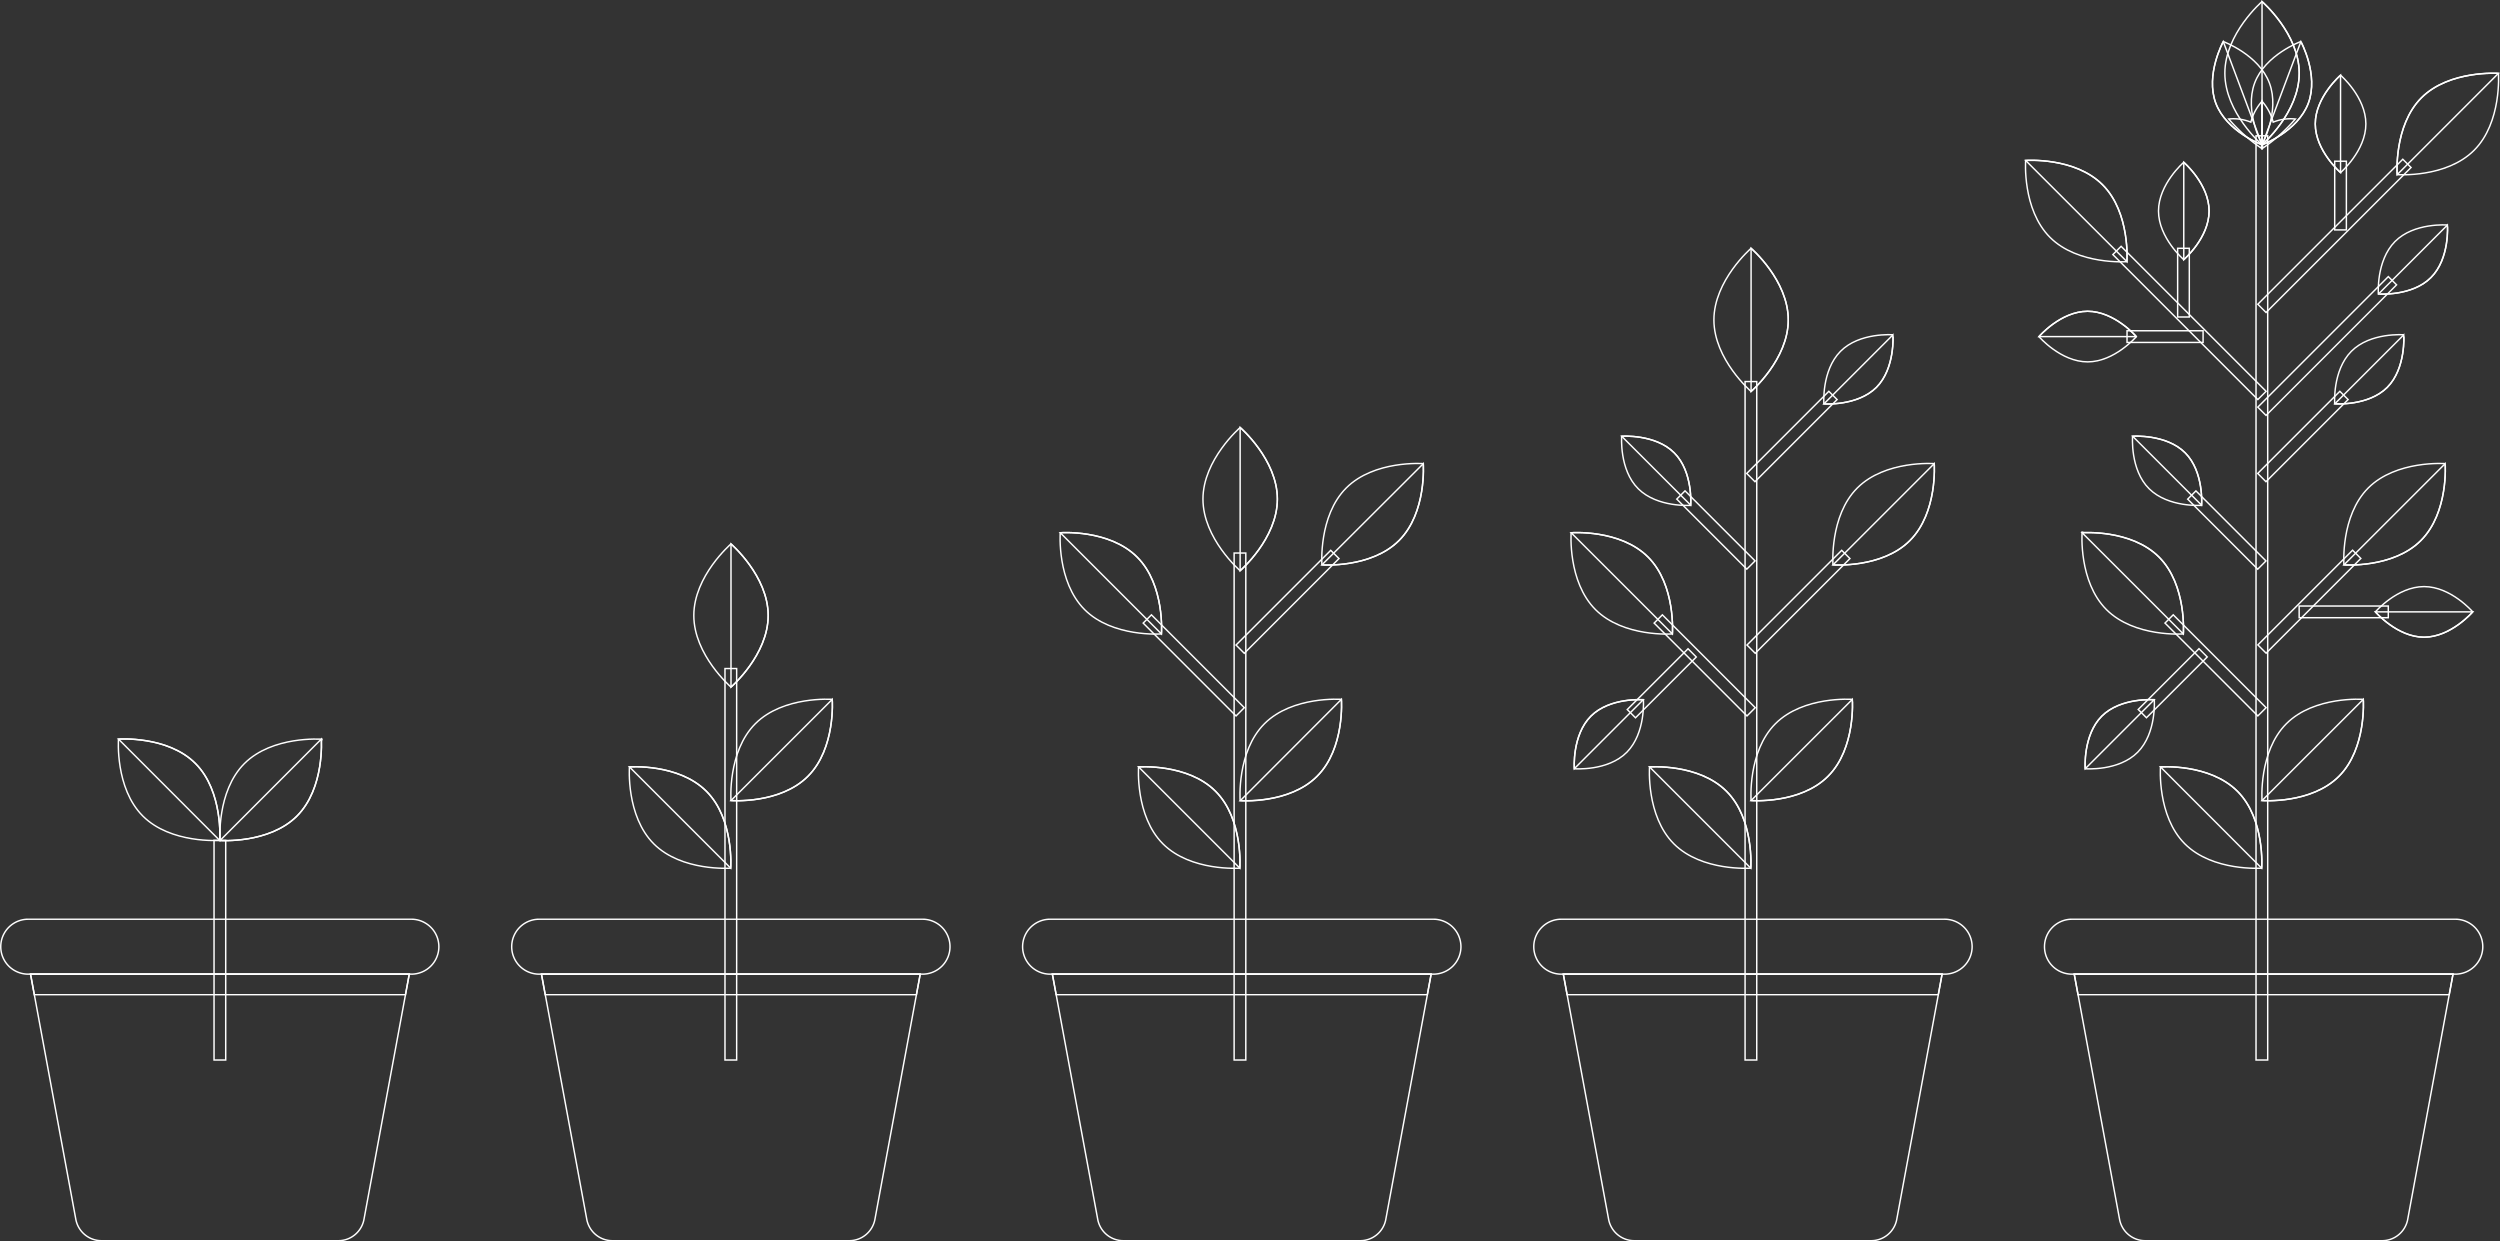 <svg xmlns="http://www.w3.org/2000/svg" viewBox="0 0 428.32 212.7"><rect x="0" y="0" width="428.32" height="212.7" fill="#333333" stroke="none"/><title>growth</title><g style="isolation:isolate"><g id="bb05a449-8dac-47e3-881c-fa97b7c7c13e" data-name="OBJECTS"><rect x="36.67" y="143.98" width="2" height="37.63" style="fill:none;stroke:#fff;stroke-miterlimit:10;stroke-width:0.25px"/><path d="M70.47,212.57H29.93a4.49,4.49,0,0,1-4.42-3.67l-7.76-42H82.64l-7.76,42A4.48,4.48,0,0,1,70.47,212.57Z" transform="translate(-12.52)" style="fill:none;stroke:#fff;stroke-miterlimit:10;stroke-width:0.25px"/><path d="M83,157.49H17.35a4.7,4.7,0,0,0-4.7,4.7h0a4.7,4.7,0,0,0,4.7,4.71H83a4.71,4.71,0,0,0,4.71-4.71h0A4.71,4.71,0,0,0,83,157.49Z" transform="translate(-12.52)" style="fill:none;stroke:#fff;stroke-miterlimit:10;stroke-width:0.25px"/><polygon points="69.47 170.42 70.12 166.9 5.23 166.9 5.88 170.42 69.47 170.42" style="fill:none;stroke:#fff;stroke-miterlimit:10;stroke-width:0.25px;mix-blend-mode:multiply"/><path d="M46,130.8c4.79,4.79,4.17,13.18,4.17,13.18s-8.39.62-13.18-4.17-4.17-13.18-4.17-13.18S41.21,126,46,130.8Z" transform="translate(-12.52)" style="fill:none;stroke:#fff;stroke-miterlimit:10;stroke-width:0.25px"/><path d="M46,130.8c-4.79-4.79-13.18-4.17-13.18-4.17L50.17,144S50.79,135.59,46,130.8Z" transform="translate(-12.52)" style="fill:none;stroke:#fff;stroke-miterlimit:10;stroke-width:0.25px;mix-blend-mode:multiply"/><path d="M63.4,139.81C58.61,144.6,50.22,144,50.22,144s-.62-8.39,4.17-13.18,13.18-4.17,13.18-4.17S68.19,135,63.4,139.81Z" transform="translate(-12.52)" style="fill:none;stroke:#fff;stroke-miterlimit:10;stroke-width:0.25px"/><path d="M63.4,139.81c4.79-4.79,4.17-13.18,4.17-13.18L50.22,144S58.61,144.6,63.4,139.81Z" transform="translate(-12.52)" style="fill:none;stroke:#fff;stroke-miterlimit:10;stroke-width:0.25px;mix-blend-mode:multiply"/><rect x="124.21" y="114.54" width="2" height="67.07" style="fill:none;stroke:#fff;stroke-miterlimit:10;stroke-width:0.25px"/><path d="M133.54,135.56c4.79,4.79,4.17,13.18,4.17,13.18s-8.39.62-13.18-4.17-4.17-13.18-4.17-13.18S128.75,130.77,133.54,135.56Z" transform="translate(-12.52)" style="fill:none;stroke:#fff;stroke-miterlimit:10;stroke-width:0.25px"/><path d="M133.54,135.56c-4.79-4.79-13.18-4.17-13.18-4.17l17.35,17.35S138.33,140.35,133.54,135.56Z" transform="translate(-12.52)" style="fill:none;stroke:#fff;stroke-miterlimit:10;stroke-width:0.25px;mix-blend-mode:multiply"/><path d="M150.94,133c-4.79,4.79-13.18,4.16-13.18,4.16s-.62-8.38,4.17-13.17,13.18-4.17,13.18-4.17S155.73,128.23,150.94,133Z" transform="translate(-12.52)" style="fill:none;stroke:#fff;stroke-miterlimit:10;stroke-width:0.25px"/><path d="M150.94,133c4.79-4.8,4.17-13.18,4.17-13.18l-17.35,17.34S146.15,137.82,150.94,133Z" transform="translate(-12.52)" style="fill:none;stroke:#fff;stroke-miterlimit:10;stroke-width:0.25px;mix-blend-mode:multiply"/><path d="M144.13,105.45c0,6.78-6.37,12.27-6.37,12.27s-6.37-5.49-6.37-12.27,6.37-12.26,6.37-12.26S144.13,98.68,144.13,105.45Z" transform="translate(-12.52)" style="fill:none;stroke:#fff;stroke-miterlimit:10;stroke-width:0.25px"/><path d="M144.13,105.45c0-6.77-6.37-12.26-6.37-12.26v24.53S144.13,112.23,144.13,105.45Z" transform="translate(-12.52)" style="fill:none;stroke:#fff;stroke-miterlimit:10;stroke-width:0.25px;mix-blend-mode:multiply"/><path d="M158,212.57H117.46a4.48,4.48,0,0,1-4.41-3.67l-7.76-42h64.89l-7.76,42A4.49,4.49,0,0,1,158,212.57Z" transform="translate(-12.52)" style="fill:none;stroke:#fff;stroke-miterlimit:10;stroke-width:0.25px"/><path d="M170.58,157.49H104.89a4.7,4.7,0,0,0-4.7,4.7h0a4.7,4.7,0,0,0,4.7,4.71h65.69a4.7,4.7,0,0,0,4.7-4.71h0A4.7,4.7,0,0,0,170.58,157.49Z" transform="translate(-12.52)" style="fill:none;stroke:#fff;stroke-miterlimit:10;stroke-width:0.25px"/><polygon points="157.01 170.42 157.66 166.9 92.76 166.9 93.41 170.42 157.01 170.42" style="fill:none;stroke:#fff;stroke-miterlimit:10;stroke-width:0.25px;mix-blend-mode:multiply"/><rect x="211.44" y="94.75" width="2" height="86.86" style="fill:none;stroke:#fff;stroke-miterlimit:10;stroke-width:0.25px"/><path d="M220.77,135.56c4.79,4.79,4.17,13.18,4.17,13.18s-8.39.62-13.18-4.17-4.17-13.18-4.17-13.18S216,130.77,220.77,135.56Z" transform="translate(-12.52)" style="fill:none;stroke:#fff;stroke-miterlimit:10;stroke-width:0.25px"/><path d="M220.77,135.56c-4.79-4.79-13.18-4.17-13.18-4.17l17.35,17.35S225.56,140.35,220.77,135.56Z" transform="translate(-12.52)" style="fill:none;stroke:#fff;stroke-miterlimit:10;stroke-width:0.25px;mix-blend-mode:multiply"/><path d="M238.17,133c-4.79,4.79-13.18,4.16-13.18,4.16s-.62-8.38,4.17-13.17,13.18-4.17,13.18-4.17S243,128.23,238.17,133Z" transform="translate(-12.52)" style="fill:none;stroke:#fff;stroke-miterlimit:10;stroke-width:0.25px"/><path d="M238.17,133c4.79-4.8,4.17-13.18,4.17-13.18L225,137.19S233.38,137.82,238.17,133Z" transform="translate(-12.52)" style="fill:none;stroke:#fff;stroke-miterlimit:10;stroke-width:0.25px;mix-blend-mode:multiply"/><path d="M231.37,85.51c0,6.77-6.38,12.27-6.38,12.27s-6.37-5.5-6.37-12.27S225,73.24,225,73.24,231.37,78.73,231.37,85.51Z" transform="translate(-12.52)" style="fill:none;stroke:#fff;stroke-miterlimit:10;stroke-width:0.25px"/><path d="M231.37,85.51c0-6.78-6.38-12.27-6.38-12.27V97.78S231.37,92.28,231.37,85.51Z" transform="translate(-12.52)" style="fill:none;stroke:#fff;stroke-miterlimit:10;stroke-width:0.25px;mix-blend-mode:multiply"/><rect x="216.04" y="102.75" width="2" height="22.5" transform="translate(-29.56 186.86) rotate(-45)" style="fill:none;stroke:#fff;stroke-miterlimit:10;stroke-width:0.25px"/><path d="M207.34,95.44c4.8,4.79,4.17,13.17,4.17,13.17s-8.38.63-13.17-4.17-4.17-13.17-4.17-13.17S202.55,90.64,207.34,95.44Z" transform="translate(-12.52)" style="fill:none;stroke:#fff;stroke-miterlimit:10;stroke-width:0.25px"/><path d="M207.34,95.44c-4.79-4.8-13.17-4.17-13.17-4.17l17.34,17.34S212.14,100.23,207.34,95.44Z" transform="translate(-12.52)" style="fill:none;stroke:#fff;stroke-miterlimit:10;stroke-width:0.25px;mix-blend-mode:multiply"/><rect x="221.63" y="102.09" width="22.95" height="2" transform="translate(-17.14 195.04) rotate(-45)" style="fill:none;stroke:#fff;stroke-miterlimit:10;stroke-width:0.25px"/><path d="M252.21,92.61C247.42,97.4,239,96.78,239,96.78s-.62-8.39,4.17-13.18,13.18-4.17,13.18-4.17S257,87.82,252.21,92.61Z" transform="translate(-12.52)" style="fill:none;stroke:#fff;stroke-miterlimit:10;stroke-width:0.25px"/><path d="M252.21,92.61c4.79-4.79,4.17-13.18,4.17-13.18L239,96.78S247.42,97.4,252.21,92.61Z" transform="translate(-12.52)" style="fill:none;stroke:#fff;stroke-miterlimit:10;stroke-width:0.25px;mix-blend-mode:multiply"/><path d="M245.54,212.57H205a4.48,4.48,0,0,1-4.41-3.67l-7.77-42h64.9l-7.77,42A4.47,4.47,0,0,1,245.54,212.57Z" transform="translate(-12.52)" style="fill:none;stroke:#fff;stroke-miterlimit:10;stroke-width:0.25px"/><path d="M258.12,157.49H192.43a4.71,4.71,0,0,0-4.71,4.7h0a4.71,4.71,0,0,0,4.71,4.71h65.69a4.71,4.71,0,0,0,4.7-4.71h0A4.71,4.71,0,0,0,258.12,157.49Z" transform="translate(-12.52)" style="fill:none;stroke:#fff;stroke-miterlimit:10;stroke-width:0.25px"/><polygon points="244.54 170.42 245.19 166.9 180.3 166.9 180.95 170.42 244.54 170.42" style="fill:none;stroke:#fff;stroke-miterlimit:10;stroke-width:0.25px;mix-blend-mode:multiply"/><rect x="298.98" y="65.37" width="2" height="116.24" style="fill:none;stroke:#fff;stroke-miterlimit:10;stroke-width:0.25px"/><path d="M308.31,135.56c4.79,4.79,4.17,13.18,4.17,13.18s-8.39.62-13.18-4.17-4.17-13.18-4.17-13.18S303.52,130.77,308.31,135.56Z" transform="translate(-12.52)" style="fill:none;stroke:#fff;stroke-miterlimit:10;stroke-width:0.25px"/><path d="M308.31,135.56c-4.79-4.79-13.18-4.17-13.18-4.17l17.35,17.35S313.1,140.35,308.31,135.56Z" transform="translate(-12.52)" style="fill:none;stroke:#fff;stroke-miterlimit:10;stroke-width:0.25px;mix-blend-mode:multiply"/><path d="M325.71,133c-4.79,4.79-13.18,4.16-13.18,4.16s-.62-8.38,4.17-13.17,13.18-4.17,13.18-4.17S330.5,128.23,325.71,133Z" transform="translate(-12.52)" style="fill:none;stroke:#fff;stroke-miterlimit:10;stroke-width:0.25px"/><path d="M325.71,133c4.79-4.8,4.17-13.18,4.17-13.18l-17.35,17.34S320.92,137.82,325.71,133Z" transform="translate(-12.52)" style="fill:none;stroke:#fff;stroke-miterlimit:10;stroke-width:0.25px;mix-blend-mode:multiply"/><path d="M318.9,54.81c0,6.77-6.37,12.26-6.37,12.26s-6.37-5.49-6.37-12.26,6.37-12.27,6.37-12.27S318.9,48,318.9,54.81Z" transform="translate(-12.52)" style="fill:none;stroke:#fff;stroke-miterlimit:10;stroke-width:0.25px"/><path d="M318.9,54.81c0-6.78-6.37-12.27-6.37-12.27V67.07S318.9,61.58,318.9,54.81Z" transform="translate(-12.52)" style="fill:none;stroke:#fff;stroke-miterlimit:10;stroke-width:0.25px;mix-blend-mode:multiply"/><rect x="303.58" y="102.75" width="2" height="22.5" transform="translate(-3.92 248.76) rotate(-45)" style="fill:none;stroke:#fff;stroke-miterlimit:10;stroke-width:0.25px"/><path d="M294.88,95.44c4.79,4.79,4.17,13.17,4.17,13.17s-8.39.63-13.18-4.17-4.17-13.17-4.17-13.17S290.09,90.64,294.88,95.44Z" transform="translate(-12.52)" style="fill:none;stroke:#fff;stroke-miterlimit:10;stroke-width:0.25px"/><path d="M294.88,95.44c-4.79-4.8-13.18-4.17-13.18-4.17l17.35,17.34S299.67,100.23,294.88,95.44Z" transform="translate(-12.52)" style="fill:none;stroke:#fff;stroke-miterlimit:10;stroke-width:0.25px;mix-blend-mode:multiply"/><rect x="309.17" y="102.09" width="22.95" height="2" transform="translate(8.5 256.94) rotate(-45)" style="fill:none;stroke:#fff;stroke-miterlimit:10;stroke-width:0.25px"/><path d="M339.74,92.61c-4.79,4.79-13.18,4.17-13.18,4.17s-.62-8.39,4.17-13.18,13.18-4.17,13.18-4.17S344.53,87.82,339.74,92.61Z" transform="translate(-12.52)" style="fill:none;stroke:#fff;stroke-miterlimit:10;stroke-width:0.25px"/><path d="M339.74,92.61c4.79-4.79,4.17-13.18,4.17-13.18L326.56,96.78S335,97.4,339.74,92.61Z" transform="translate(-12.52)" style="fill:none;stroke:#fff;stroke-miterlimit:10;stroke-width:0.25px;mix-blend-mode:multiply"/><path d="M333.08,212.57H292.54a4.49,4.49,0,0,1-4.42-3.67l-7.76-42h64.9l-7.77,42A4.48,4.48,0,0,1,333.08,212.57Z" transform="translate(-12.52)" style="fill:none;stroke:#fff;stroke-miterlimit:10;stroke-width:0.25px"/><path d="M345.65,157.49H280a4.71,4.71,0,0,0-4.7,4.7h0a4.71,4.71,0,0,0,4.7,4.71h65.69a4.71,4.71,0,0,0,4.71-4.71h0A4.71,4.71,0,0,0,345.65,157.49Z" transform="translate(-12.52)" style="fill:none;stroke:#fff;stroke-miterlimit:10;stroke-width:0.25px"/><polygon points="332.08 170.42 332.73 166.9 267.84 166.9 268.49 170.42 332.08 170.42" style="fill:none;stroke:#fff;stroke-miterlimit:10;stroke-width:0.25px;mix-blend-mode:multiply"/><rect x="289.87" y="116.07" width="14.73" height="2" transform="translate(-8.25 244.46) rotate(-45)" style="fill:none;stroke:#fff;stroke-miterlimit:10;stroke-width:0.25px"/><path d="M285.08,122.7c3.26-3.26,9-2.83,9-2.83s.42,5.7-2.83,9-9,2.84-9,2.84S281.82,126,285.08,122.7Z" transform="translate(-12.52)" style="fill:none;stroke:#fff;stroke-miterlimit:10;stroke-width:0.25px"/><path d="M285.08,122.7c-3.26,3.26-2.84,9-2.84,9l11.8-11.8S288.34,119.44,285.08,122.7Z" transform="translate(-12.52)" style="fill:none;stroke:#fff;stroke-miterlimit:10;stroke-width:0.25px;mix-blend-mode:multiply"/><rect x="305.51" y="82.32" width="2" height="16.97" transform="translate(13.04 243.33) rotate(-45)" style="fill:none;stroke:#fff;stroke-miterlimit:10;stroke-width:0.25px"/><path d="M299.36,77.58c3.26,3.25,2.84,9,2.84,9s-5.71.42-9-2.84-2.84-9-2.84-9S296.1,74.32,299.36,77.58Z" transform="translate(-12.52)" style="fill:none;stroke:#fff;stroke-miterlimit:10;stroke-width:0.25px"/><path d="M299.36,77.58c-3.26-3.26-9-2.84-9-2.84l11.81,11.8S302.62,80.83,299.36,77.58Z" transform="translate(-12.52)" style="fill:none;stroke:#fff;stroke-miterlimit:10;stroke-width:0.25px;mix-blend-mode:multiply"/><rect x="309.59" y="73.79" width="19.9" height="2" transform="translate(28.17 247.85) rotate(-45)" style="fill:none;stroke:#fff;stroke-miterlimit:10;stroke-width:0.25px"/><path d="M334,66.37c-3.26,3.25-9,2.83-9,2.83s-.42-5.7,2.84-9,9-2.84,9-2.84S337.24,63.11,334,66.37Z" transform="translate(-12.52)" style="fill:none;stroke:#fff;stroke-miterlimit:10;stroke-width:0.25px"/><path d="M334,66.37c3.26-3.26,2.83-9,2.83-9L325,69.2S330.72,69.62,334,66.37Z" transform="translate(-12.52)" style="fill:none;stroke:#fff;stroke-miterlimit:10;stroke-width:0.25px;mix-blend-mode:multiply"/><rect x="386.52" y="23.27" width="2" height="158.34" style="fill:none;stroke:#fff;stroke-miterlimit:10;stroke-width:0.25px"/><path d="M395.85,135.56c4.79,4.79,4.17,13.18,4.17,13.18s-8.39.62-13.18-4.17-4.17-13.18-4.17-13.18S391.05,130.77,395.85,135.56Z" transform="translate(-12.52)" style="fill:none;stroke:#fff;stroke-miterlimit:10;stroke-width:0.25px"/><path d="M395.85,135.56c-4.8-4.79-13.18-4.17-13.18-4.17L400,148.74S400.64,140.35,395.85,135.56Z" transform="translate(-12.52)" style="fill:none;stroke:#fff;stroke-miterlimit:10;stroke-width:0.25px;mix-blend-mode:multiply"/><path d="M413.25,133c-4.79,4.79-13.18,4.16-13.18,4.16s-.62-8.38,4.17-13.17,13.18-4.17,13.18-4.17S418,128.23,413.25,133Z" transform="translate(-12.52)" style="fill:none;stroke:#fff;stroke-miterlimit:10;stroke-width:0.25px"/><path d="M413.25,133c4.79-4.8,4.17-13.18,4.17-13.18l-17.35,17.34S408.46,137.82,413.25,133Z" transform="translate(-12.52)" style="fill:none;stroke:#fff;stroke-miterlimit:10;stroke-width:0.25px;mix-blend-mode:multiply"/><path d="M406.44,12.54c0,6.78-6.37,12.27-6.37,12.27s-6.37-5.49-6.37-12.27S400.07.27,400.07.27,406.44,5.77,406.44,12.54Z" transform="translate(-12.52)" style="fill:none;stroke:#fff;stroke-miterlimit:10;stroke-width:0.25px"/><path d="M406.44,12.54c0-6.77-6.37-12.27-6.37-12.27V24.81S406.44,19.32,406.44,12.54Z" transform="translate(-12.52)" style="fill:none;stroke:#fff;stroke-miterlimit:10;stroke-width:0.25px"/><path d="M408,17.69c-1.83,4.88-7.91,7.12-7.91,7.12S397,19.12,398.8,14.24s7.91-7.12,7.91-7.12S409.82,12.8,408,17.69Z" transform="translate(-12.52)" style="fill:none;stroke:#fff;stroke-miterlimit:10;stroke-width:0.25px"/><path d="M408,17.69c1.84-4.89-1.27-10.57-1.27-10.57l-6.64,17.69S406.15,22.57,408,17.69Z" transform="translate(-12.52)" style="fill:none;stroke:#fff;stroke-miterlimit:10;stroke-width:0.25px"/><path d="M392.15,17.69c1.84,4.88,7.92,7.12,7.92,7.12s3.1-5.69,1.27-10.57-7.91-7.12-7.91-7.12S390.32,12.8,392.15,17.69Z" transform="translate(-12.52)" style="fill:none;stroke:#fff;stroke-miterlimit:10;stroke-width:0.25px"/><path d="M392.15,17.69c-1.83-4.89,1.28-10.57,1.28-10.57l6.64,17.69S394,22.57,392.15,17.69Z" transform="translate(-12.52)" style="fill:none;stroke:#fff;stroke-miterlimit:10;stroke-width:0.25px"/><rect x="391.11" y="102.75" width="2" height="22.5" transform="translate(21.71 310.65) rotate(-45)" style="fill:none;stroke:#fff;stroke-miterlimit:10;stroke-width:0.25px"/><path d="M382.42,95.44c4.79,4.79,4.17,13.17,4.17,13.17s-8.39.63-13.18-4.17-4.17-13.17-4.17-13.17S377.63,90.64,382.42,95.44Z" transform="translate(-12.52)" style="fill:none;stroke:#fff;stroke-miterlimit:10;stroke-width:0.25px"/><path d="M382.42,95.44c-4.79-4.8-13.18-4.17-13.18-4.17l17.35,17.34S387.21,100.23,382.42,95.44Z" transform="translate(-12.52)" style="fill:none;stroke:#fff;stroke-miterlimit:10;stroke-width:0.25px;mix-blend-mode:multiply"/><rect x="396.71" y="102.09" width="22.95" height="2" transform="translate(34.13 318.82) rotate(-45)" style="fill:none;stroke:#fff;stroke-miterlimit:10;stroke-width:0.25px"/><path d="M427.28,92.61c-4.79,4.79-13.18,4.17-13.18,4.17s-.62-8.39,4.17-13.18,13.18-4.17,13.18-4.17S432.07,87.82,427.28,92.61Z" transform="translate(-12.52)" style="fill:none;stroke:#fff;stroke-miterlimit:10;stroke-width:0.25px"/><path d="M427.28,92.61c4.79-4.79,4.17-13.18,4.17-13.18L414.1,96.78S422.49,97.4,427.28,92.61Z" transform="translate(-12.52)" style="fill:none;stroke:#fff;stroke-miterlimit:10;stroke-width:0.25px;mix-blend-mode:multiply"/><rect x="377.41" y="116.07" width="14.73" height="2" transform="translate(17.39 306.35) rotate(-45)" style="fill:none;stroke:#fff;stroke-miterlimit:10;stroke-width:0.25px"/><path d="M372.61,122.7c3.26-3.26,9-2.83,9-2.83s.42,5.7-2.84,9-9,2.84-9,2.84S369.35,126,372.61,122.7Z" transform="translate(-12.52)" style="fill:none;stroke:#fff;stroke-miterlimit:10;stroke-width:0.25px"/><path d="M372.61,122.7c-3.26,3.26-2.83,9-2.83,9l11.8-11.8S375.87,119.44,372.61,122.7Z" transform="translate(-12.52)" style="fill:none;stroke:#fff;stroke-miterlimit:10;stroke-width:0.25px;mix-blend-mode:multiply"/><rect x="393.04" y="82.32" width="2" height="16.97" transform="translate(38.68 305.23) rotate(-45)" style="fill:none;stroke:#fff;stroke-miterlimit:10;stroke-width:0.25px"/><path d="M386.9,77.58c3.25,3.25,2.83,9,2.83,9s-5.7.42-9-2.84-2.84-9-2.84-9S383.64,74.32,386.9,77.58Z" transform="translate(-12.52)" style="fill:none;stroke:#fff;stroke-miterlimit:10;stroke-width:0.25px"/><path d="M386.9,77.58c-3.26-3.26-9-2.84-9-2.84l11.8,11.8S390.15,80.83,386.9,77.58Z" transform="translate(-12.52)" style="fill:none;stroke:#fff;stroke-miterlimit:10;stroke-width:0.25px;mix-blend-mode:multiply"/><rect x="397.13" y="73.79" width="19.9" height="2" transform="translate(53.82 309.75) rotate(-45)" style="fill:none;stroke:#fff;stroke-miterlimit:10;stroke-width:0.25px"/><path d="M421.52,66.37c-3.26,3.25-9,2.83-9,2.83s-.42-5.7,2.84-9,9-2.84,9-2.84S424.77,63.11,421.52,66.37Z" transform="translate(-12.52)" style="fill:none;stroke:#fff;stroke-miterlimit:10;stroke-width:0.25px"/><path d="M421.52,66.37c3.25-3.26,2.83-9,2.83-9l-11.8,11.8S418.26,69.62,421.52,66.37Z" transform="translate(-12.52)" style="fill:none;stroke:#fff;stroke-miterlimit:10;stroke-width:0.25px;mix-blend-mode:multiply"/><path d="M420.62,212.57H380.07a4.48,4.48,0,0,1-4.41-3.67l-7.76-42h64.89l-7.76,42A4.48,4.48,0,0,1,420.62,212.57Z" transform="translate(-12.52)" style="fill:none;stroke:#fff;stroke-miterlimit:10;stroke-width:0.25px"/><path d="M433.19,157.49H367.5a4.7,4.7,0,0,0-4.7,4.7h0a4.7,4.7,0,0,0,4.7,4.71h65.69a4.7,4.7,0,0,0,4.7-4.71h0A4.7,4.7,0,0,0,433.19,157.49Z" transform="translate(-12.52)" style="fill:none;stroke:#fff;stroke-miterlimit:10;stroke-width:0.25px"/><polygon points="419.62 170.42 420.27 166.9 355.37 166.9 356.02 170.42 419.62 170.42" style="fill:none;stroke:#fff;stroke-miterlimit:10;stroke-width:0.25px;mix-blend-mode:multiply"/><rect x="393.91" y="103.83" width="15.27" height="2" style="fill:none;stroke:#fff;stroke-miterlimit:10;stroke-width:0.25px"/><path d="M427.83,109.17c-4.61,0-8.34-4.34-8.34-4.34s3.73-4.33,8.34-4.33,8.34,4.33,8.34,4.33S432.44,109.17,427.83,109.17Z" transform="translate(-12.52)" style="fill:none;stroke:#fff;stroke-miterlimit:10;stroke-width:0.25px"/><path d="M427.83,109.17c4.61,0,8.34-4.34,8.34-4.34H419.49S423.22,109.17,427.83,109.17Z" transform="translate(-12.52)" style="fill:none;stroke:#fff;stroke-miterlimit:10;stroke-width:0.25px;mix-blend-mode:multiply"/><rect x="386.65" y="37.77" width="2" height="35.13" transform="translate(61.88 290.31) rotate(-45)" style="fill:none;stroke:#fff;stroke-miterlimit:10;stroke-width:0.25px"/><rect x="364.42" y="56.67" width="13.03" height="2" style="fill:none;stroke:#fff;stroke-miterlimit:10;stroke-width:0.25px"/><path d="M372.75,31.66c4.79,4.79,4.17,13.17,4.17,13.17s-8.39.63-13.18-4.17-4.17-13.17-4.17-13.17S368,26.86,372.75,31.66Z" transform="translate(-12.52)" style="fill:none;stroke:#fff;stroke-miterlimit:10;stroke-width:0.25px"/><path d="M372.75,31.66c-4.79-4.8-13.18-4.17-13.18-4.17l17.35,17.34S377.54,36.45,372.75,31.66Z" transform="translate(-12.52)" style="fill:none;stroke:#fff;stroke-miterlimit:10;stroke-width:0.25px;mix-blend-mode:multiply"/><path d="M370.19,53.33c4.61,0,8.35,4.34,8.35,4.34S374.8,62,370.19,62s-8.34-4.33-8.34-4.33S365.58,53.33,370.19,53.33Z" transform="translate(-12.52)" style="fill:none;stroke:#fff;stroke-miterlimit:10;stroke-width:0.25px"/><path d="M370.19,53.33c-4.61,0-8.34,4.34-8.34,4.34h16.69S374.8,53.33,370.19,53.33Z" transform="translate(-12.52)" style="fill:none;stroke:#fff;stroke-miterlimit:10;stroke-width:0.25px;mix-blend-mode:multiply"/><rect x="373.09" y="42.54" width="2" height="11.77" style="fill:none;stroke:#fff;stroke-miterlimit:10;stroke-width:0.25px"/><path d="M391,36.15c0,4.61-4.34,8.34-4.34,8.34s-4.33-3.73-4.33-8.34,4.33-8.35,4.33-8.35S391,31.54,391,36.15Z" transform="translate(-12.52)" style="fill:none;stroke:#fff;stroke-miterlimit:10;stroke-width:0.25px"/><path d="M391,36.15c0-4.61-4.34-8.35-4.34-8.35V44.49S391,40.76,391,36.15Z" transform="translate(-12.52)" style="fill:none;stroke:#fff;stroke-miterlimit:10;stroke-width:0.25px;mix-blend-mode:multiply"/><rect x="394.92" y="39.42" width="35.13" height="2" transform="translate(79.7 303.5) rotate(-45)" style="fill:none;stroke:#fff;stroke-miterlimit:10;stroke-width:0.25px"/><path d="M427.39,16.74c-4.79,4.79-4.17,13.18-4.17,13.18s8.39.62,13.18-4.17,4.17-13.18,4.17-13.18S432.18,12,427.39,16.74Z" transform="translate(-12.52)" style="fill:none;stroke:#fff;stroke-miterlimit:10;stroke-width:0.25px"/><path d="M427.39,16.74c4.79-4.79,13.18-4.17,13.18-4.17L423.22,29.92S422.6,21.53,427.39,16.74Z" transform="translate(-12.52)" style="fill:none;stroke:#fff;stroke-miterlimit:10;stroke-width:0.25px;mix-blend-mode:multiply"/><rect x="400" y="27.62" width="2" height="11.77" style="fill:none;stroke:#fff;stroke-miterlimit:10;stroke-width:0.25px"/><path d="M409.19,21.23c0,4.61,4.33,8.34,4.33,8.34s4.34-3.73,4.34-8.34-4.34-8.35-4.34-8.35S409.19,16.62,409.19,21.23Z" transform="translate(-12.52)" style="fill:none;stroke:#fff;stroke-miterlimit:10;stroke-width:0.25px"/><path d="M409.19,21.23c0-4.61,4.33-8.35,4.33-8.35V29.57S409.19,25.84,409.19,21.23Z" transform="translate(-12.52)" style="fill:none;stroke:#fff;stroke-miterlimit:10;stroke-width:0.25px;mix-blend-mode:multiply"/><rect x="395.41" y="58.27" width="31.63" height="2" transform="translate(66.02 308.15) rotate(-45)" style="fill:none;stroke:#fff;stroke-miterlimit:10;stroke-width:0.25px"/><path d="M429,47.56c-3.26,3.25-9,2.83-9,2.83s-.42-5.7,2.84-9,9-2.84,9-2.84S432.3,44.3,429,47.56Z" transform="translate(-12.52)" style="fill:none;stroke:#fff;stroke-miterlimit:10;stroke-width:0.25px"/><path d="M429,47.56c3.26-3.26,2.83-9,2.83-9l-11.8,11.8S425.78,50.81,429,47.56Z" transform="translate(-12.52)" style="fill:none;stroke:#fff;stroke-miterlimit:10;stroke-width:0.25px;mix-blend-mode:multiply"/><path d="M400.07,17.35v8.12a28.59,28.59,0,0,0,5.71-5.08,7.89,7.89,0,0,0-3.8.54A8.73,8.73,0,0,0,400.07,17.35Z" transform="translate(-12.52)" style="fill:none;stroke:#fff;stroke-miterlimit:10;stroke-width:0.25px"/><path d="M400.07,17.35v8.12a28.59,28.59,0,0,1-5.71-5.08,7.86,7.86,0,0,1,3.79.54A8.69,8.69,0,0,1,400.07,17.35Z" transform="translate(-12.52)" style="fill:none;stroke:#fff;stroke-miterlimit:10;stroke-width:0.25px"/></g></g></svg>